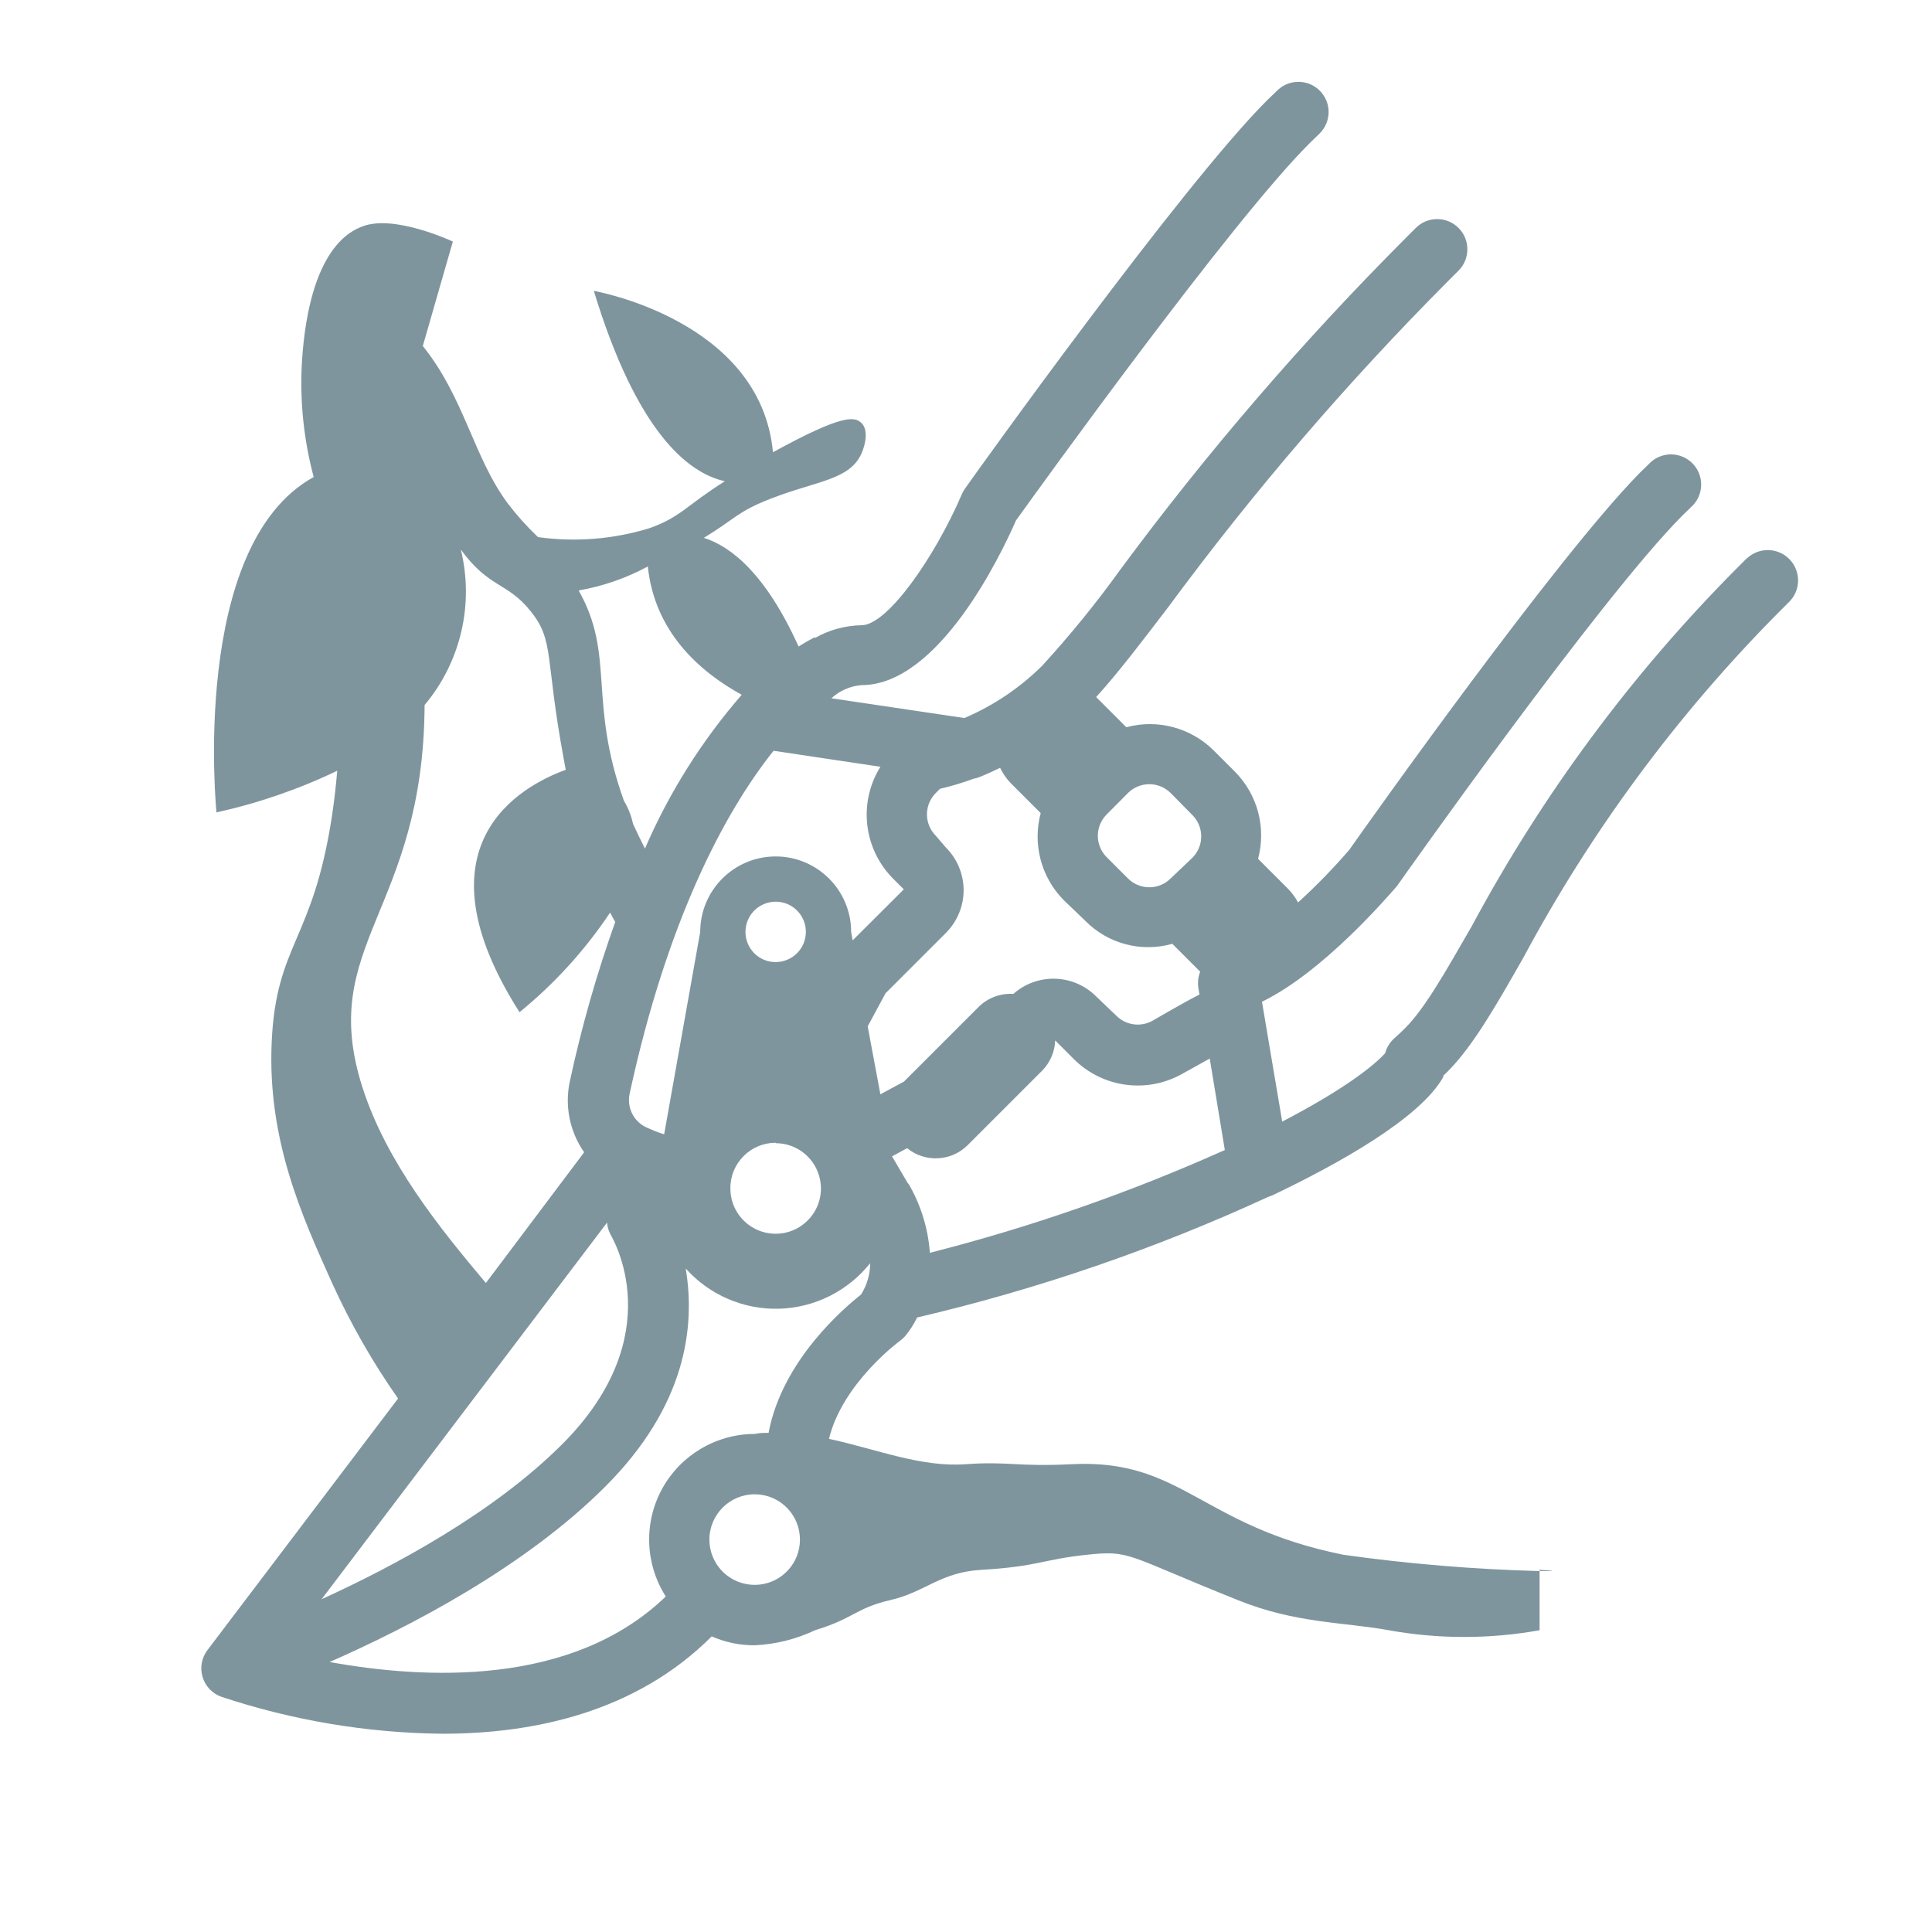 <?xml version="1.0" encoding="UTF-8"?>
<svg width="100pt" height="100pt" version="1.1" viewBox="0 0 100 100" xmlns="http://www.w3.org/2000/svg">
 <g fill="#7f959e">
  <path d="m90.406 28.906-0.555 0.555c-5.426 5.465-10.031 11.691-13.672 18.477-1.352 2.344-2.422 4.25-3.445 5.273-0.184 0.184-0.367 0.355-0.555 0.523-0.234 0.207-0.406 0.477-0.484 0.781-0.633 0.695-2.219 1.922-5.328 3.539l-1.047-6.203c3.203-1.562 6.523-5.469 6.938-5.93l0.086-0.109c0.102-0.148 10.469-14.844 14.742-19.133l0.531-0.516c0.578-0.602 0.582-1.555 0.004-2.16-0.578-0.605-1.531-0.648-2.16-0.098l-0.586 0.57c-4.359 4.43-14.211 18.336-15.039 19.516-0.828 0.957-1.711 1.867-2.648 2.719-0.137-0.254-0.309-0.488-0.508-0.695l-1.562-1.562c0.43-1.609-0.023-3.324-1.195-4.508l-1.109-1.109c-1.184-1.172-2.906-1.629-4.516-1.195l-1.562-1.562c1.094-1.195 2.297-2.773 3.758-4.688 4.394-5.957 9.223-11.582 14.445-16.828l0.555-0.555c0.609-0.609 0.609-1.602 0-2.211-0.609-0.609-1.602-0.609-2.211 0l-0.555 0.555c-5.328 5.34-10.258 11.066-14.742 17.133-1.246 1.734-2.598 3.394-4.039 4.969-1.16 1.152-2.527 2.07-4.031 2.711l-6.883-1.023c0.43-0.395 0.98-0.633 1.562-0.68 4 0 7.227-6.773 7.992-8.523 1.094-1.523 11.141-15.492 15.203-19.531l0.523-0.508c0.594-0.598 0.609-1.555 0.035-2.168-0.574-0.617-1.535-0.664-2.168-0.113l-0.602 0.578c-4.461 4.461-15.18 19.445-15.625 20.086-0.066 0.09-0.121 0.188-0.164 0.289-1.375 3.211-3.844 6.789-5.195 6.789-0.848 0.016-1.68 0.242-2.414 0.664v-0.047c-0.289 0.148-0.57 0.309-0.844 0.484-1.695-3.742-3.477-5.172-4.906-5.625 1.625-0.977 1.719-1.352 3.477-2.031 2.398-0.93 4.078-0.961 4.688-2.344 0.211-0.469 0.352-1.219 0-1.562s-0.961-0.484-4.586 1.508c-0.641-6.859-9.273-8.352-9.273-8.352 2.234 7.336 4.883 9.43 6.781 9.852-2.023 1.281-2.297 1.867-3.922 2.438-1.859 0.566-3.824 0.723-5.75 0.453-0.566-0.539-1.09-1.121-1.562-1.742-1.781-2.398-2.242-5.469-4.398-8.148l1.555-5.406s-3.039-1.43-4.688-0.781c-0.508 0.203-2.75 1.023-3.125 7.031-0.113 2 0.094 4.004 0.609 5.938-6.43 3.539-5.031 17.359-5.031 17.359 2.16-0.477 4.258-1.199 6.25-2.156-0.062 0.734-0.148 1.516-0.266 2.297-0.984 6.523-2.891 6.641-3.125 11.719s1.562 9.023 3.125 12.5c0.953 2.094 2.094 4.094 3.414 5.977l-9.867 13.023c-0.301 0.398-0.395 0.914-0.25 1.391 0.141 0.477 0.5 0.855 0.969 1.023 3.691 1.227 7.555 1.875 11.445 1.914 4.734 0 10.016-1.117 13.938-5.039 0.703 0.309 1.461 0.465 2.227 0.461 1.082-0.051 2.144-0.316 3.125-0.781 2.008-0.609 2.094-1.141 3.906-1.562s2.57-1.438 4.688-1.562c2.953-0.172 3.172-0.539 5.469-0.781s1.953 0 7.812 2.344c3 1.219 5.539 1.141 7.812 1.562 2.582 0.465 5.231 0.465 7.812 0v-3.062c-3.398-0.09-6.789-0.371-10.156-0.844-7.398-1.492-8.328-4.977-14.062-4.688-2.797 0.141-3.305-0.156-5.469 0-2.344 0.172-4.625-0.781-7.094-1.312 0.703-2.891 3.648-5.055 3.68-5.078 0.098-0.07 0.188-0.152 0.266-0.242 0.242-0.297 0.449-0.617 0.617-0.961 6.258-1.465 12.352-3.559 18.188-6.25 0.066-0.02 0.133-0.043 0.195-0.07 3.375-1.609 7.656-3.984 8.852-6.133v-0.062l0.203-0.195c1.32-1.32 2.484-3.359 3.953-5.938 3.508-6.543 7.945-12.547 13.172-17.82l0.555-0.555c0.625-0.602 0.641-1.594 0.039-2.219s-1.594-0.641-2.219-0.039zm-50.258 20.891c-0.633 0-1.203-0.379-1.445-0.965-0.238-0.582-0.105-1.254 0.34-1.703 0.449-0.445 1.121-0.578 1.703-0.34 0.586 0.242 0.965 0.812 0.965 1.445 0 0.414-0.164 0.812-0.457 1.105-0.293 0.293-0.691 0.457-1.105 0.457zm0 9.375c0.949 0 1.801 0.57 2.164 1.445 0.363 0.879 0.164 1.887-0.508 2.555-0.668 0.672-1.676 0.871-2.555 0.508-0.875-0.363-1.445-1.215-1.445-2.164-0.008-0.625 0.238-1.227 0.68-1.672 0.438-0.445 1.039-0.695 1.664-0.695zm6.859 2.102-0.836-1.422 0.781-0.422c0.926 0.754 2.273 0.691 3.125-0.148l3.867-3.867c0.41-0.418 0.652-0.977 0.672-1.562l0.938 0.938c1.492 1.512 3.812 1.832 5.656 0.781l1.406-0.781 0.781 4.734c-4.926 2.207-10.035 3.988-15.266 5.32-0.094-1.27-0.473-2.496-1.117-3.594zm14.711-19.086c0.293 0.293 0.457 0.691 0.457 1.105 0 0.414-0.164 0.812-0.457 1.105l-1.125 1.07c-0.293 0.293-0.691 0.457-1.105 0.457-0.414 0-0.812-0.164-1.105-0.457l-1.102-1.102c-0.293-0.293-0.457-0.691-0.457-1.105 0-0.414 0.164-0.812 0.457-1.105l1.102-1.109c0.293-0.293 0.691-0.457 1.105-0.457 0.414 0 0.812 0.164 1.105 0.457zm-9.953-2.445c0.137 0.285 0.32 0.551 0.539 0.781l1.562 1.562c-0.43 1.609 0.023 3.324 1.195 4.508l1.109 1.062c1.172 1.195 2.898 1.652 4.508 1.195l1.445 1.445c-0.109 0.27-0.141 0.566-0.094 0.852l0.055 0.328c-0.508 0.258-1.25 0.672-2.422 1.352-0.598 0.34-1.352 0.25-1.852-0.227l-1.086-1.039c-1.172-1.16-3.039-1.211-4.273-0.117-0.668-0.043-1.32 0.203-1.797 0.672l-3.867 3.867-1.219 0.656-0.656-3.516 0.922-1.711 3.125-3.125c0.586-0.586 0.918-1.383 0.918-2.211s-0.332-1.625-0.918-2.211l-0.523-0.609c-0.293-0.293-0.457-0.691-0.457-1.105 0-0.414 0.164-0.812 0.457-1.105l0.219-0.219c0.59-0.137 1.172-0.312 1.742-0.523 0.098-0.016 0.191-0.043 0.281-0.078 0.367-0.141 0.727-0.312 1.086-0.484zm-6.195-0.055c-1.152 1.848-0.879 4.246 0.656 5.789l0.555 0.555-2.648 2.641-0.078-0.438c0-2.156-1.75-3.906-3.906-3.906s-3.906 1.75-3.906 3.906l-1.867 10.477c-0.344-0.109-0.676-0.242-1-0.398-0.621-0.332-0.938-1.039-0.781-1.727 1.93-8.93 4.906-14.547 7.445-17.727zm-13.922 24.297c0 0.047 3.125 5.086-2.547 10.766-3.539 3.539-8.648 6.289-12.453 8.023l14.773-19.492c0.02 0.25 0.098 0.488 0.227 0.703zm1.883-34.664c0.352 3.367 2.641 5.422 4.859 6.641-2.066 2.383-3.758 5.066-5.008 7.961-0.234-0.461-0.438-0.898-0.617-1.281-0.09-0.418-0.246-0.82-0.469-1.188-1.867-5.188-0.445-7.531-2.344-10.891 1.25-0.219 2.461-0.637 3.578-1.242zm-14.781 26.93c-2.344-7.383 3.172-9.062 3.227-19.758 1.871-2.231 2.57-5.219 1.875-8.047 1.477 2.023 2.398 1.664 3.625 3.203 1.227 1.539 0.719 2.344 1.703 7.641l0.102 0.555c-2.344 0.852-7.898 3.906-2.391 12.547 1.812-1.477 3.391-3.215 4.688-5.156 0.086 0.164 0.172 0.328 0.266 0.484-0.961 2.684-1.742 5.43-2.344 8.219-0.285 1.281-0.02 2.625 0.734 3.703l-5.086 6.766c-2.367-2.812-5.156-6.25-6.398-10.156zm20.312 21.094c0.949 0 1.801 0.57 2.164 1.445 0.363 0.879 0.164 1.887-0.508 2.555-0.668 0.672-1.676 0.871-2.555 0.508-0.875-0.363-1.445-1.215-1.445-2.164 0-1.293 1.051-2.344 2.344-2.344zm0.719-3.18c-0.234 0-0.477 0-0.719 0.055-1.996 0.004-3.832 1.094-4.793 2.844-0.957 1.754-0.883 3.887 0.191 5.57-4.859 4.688-12.5 4.281-17.398 3.391 4.094-1.797 10.062-4.883 14.25-9.062 4.188-4.18 4.688-8.266 4.18-11.305 1.227 1.371 2.996 2.133 4.836 2.082 1.84-0.055 3.562-0.914 4.711-2.356 0 0.574-0.164 1.133-0.469 1.617-0.82 0.656-4.078 3.375-4.789 7.164z"/>
  <path d="m79.688 81.25v0.062c0.781 0.023 0.984 0.008 0-0.062z"/>
 </g>
</svg>
